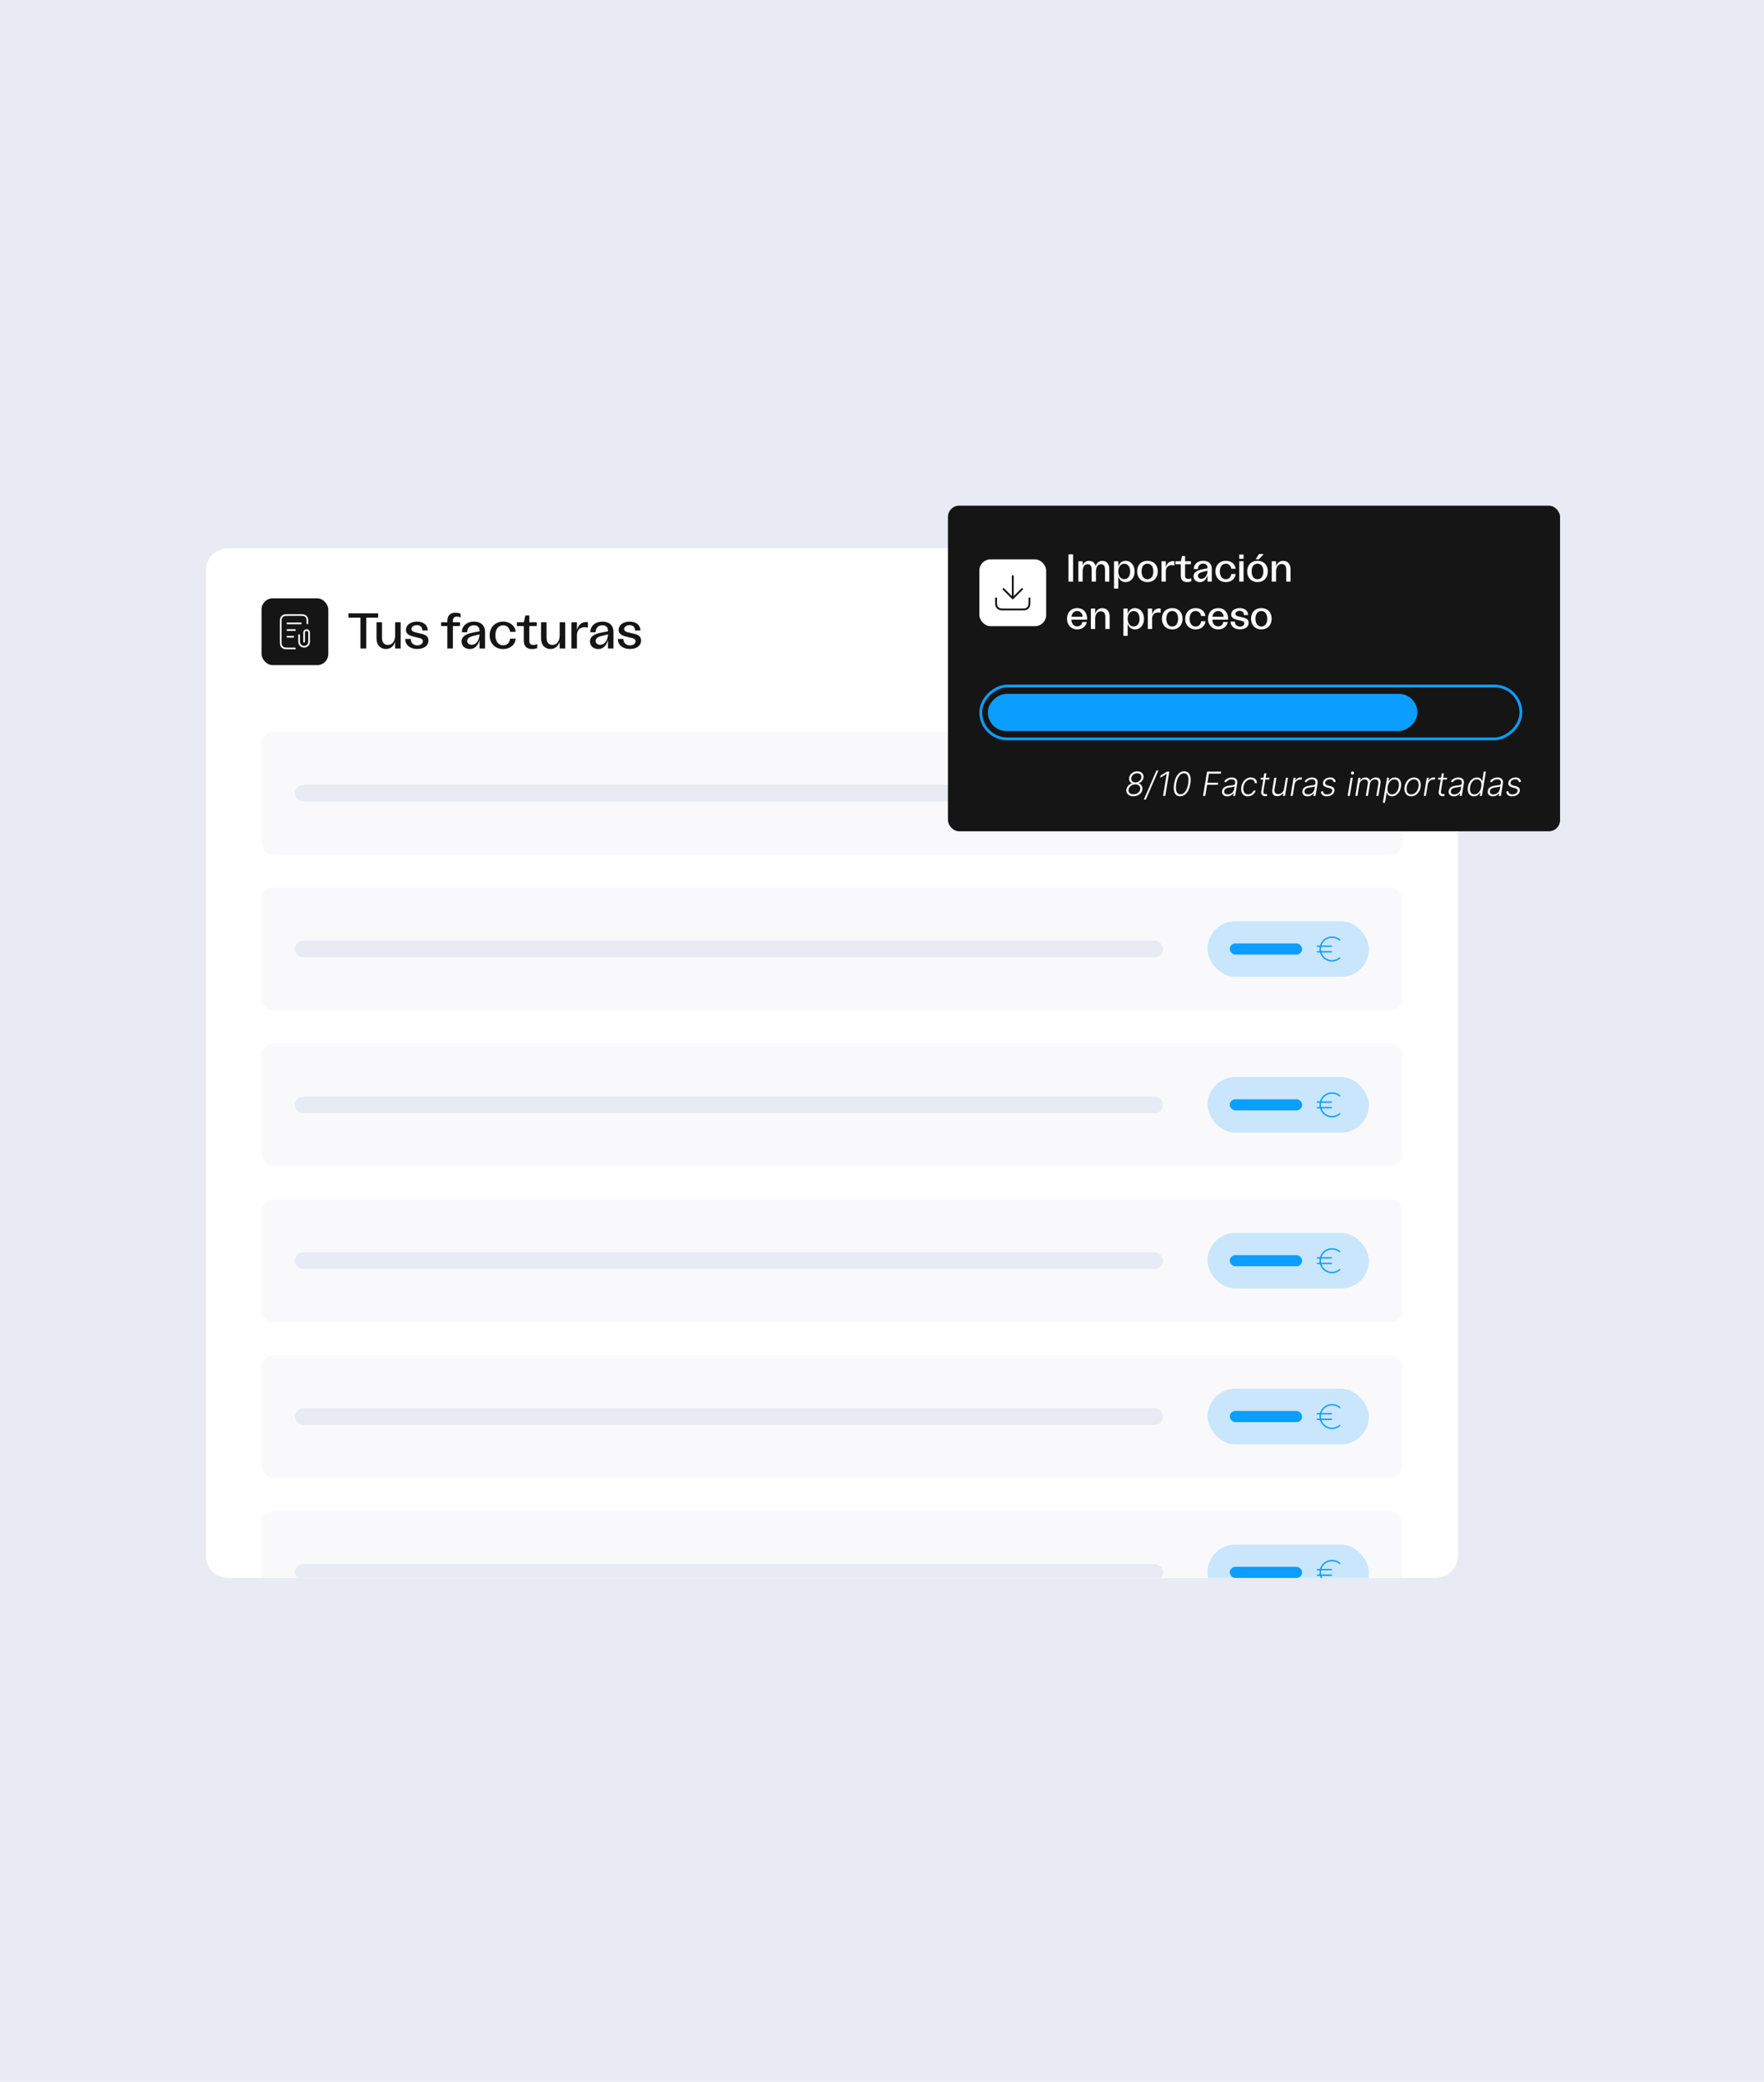 <svg width="634" height="748" viewBox="0 0 634 748" fill="none" xmlns="http://www.w3.org/2000/svg">
<rect width="634" height="748" fill="#E8EBF3"/>
<g clip-path="url(#clip0_9_259147)">
<path d="M74 205C74 200.582 77.582 197 82 197H516C520.418 197 524 200.582 524 205V559C524 563.418 520.418 567 516 567H82C77.582 567 74 563.418 74 559V205Z" fill="white"/>
<rect x="94" y="215" width="24" height="24" rx="4" fill="#151515"/>
<path d="M110.5 224V223.88C110.5 222.872 110.5 222.368 110.304 221.983C110.131 221.644 109.856 221.369 109.517 221.196C109.132 221 108.628 221 107.62 221H103.78C102.772 221 102.268 221 101.883 221.196C101.544 221.369 101.269 221.644 101.096 221.983C100.9 222.368 100.9 222.872 100.9 223.88V230.12C100.9 231.128 100.9 231.632 101.096 232.017C101.269 232.356 101.544 232.631 101.883 232.804C102.268 233 102.772 233 103.78 233H106" stroke="white" stroke-width="0.6" stroke-linecap="round" stroke-linejoin="round"/>
<path d="M106 226.4H103.3M105.4 228.8H103.3M108.1 224H103.3M109.3 230.6V227.3C109.3 226.803 109.703 226.4 110.2 226.4C110.697 226.4 111.1 226.803 111.1 227.3V230.6C111.1 231.594 110.294 232.4 109.3 232.4C108.306 232.4 107.5 231.594 107.5 230.6V228.2" stroke="white" stroke-width="0.6" stroke-linecap="round" stroke-linejoin="round"/>
<path d="M129.536 233V221.948H125.234V220.4H135.908V221.948H131.642V233H129.536ZM144 223.586V233H142.02V230.66C141.462 232.298 140.274 233.198 138.708 233.198C136.692 233.198 135.324 231.758 135.324 229.382V223.586H137.304V229.22C137.304 230.804 138.078 231.74 139.41 231.74C141.03 231.74 142.02 230.372 142.02 228.284V223.586H144ZM149.987 233.18C147.197 233.18 145.631 231.614 145.631 229.598H147.611C147.611 231.164 148.799 231.92 150.005 231.92C150.977 231.92 151.985 231.398 151.985 230.408C151.985 229.562 151.283 229.346 149.663 229.004C147.503 228.536 145.901 228.032 145.901 226.34C145.901 224.666 147.431 223.37 149.879 223.37C152.543 223.37 153.749 224.918 153.749 226.574H151.823C151.805 225.368 151.085 224.63 149.843 224.63C148.673 224.63 147.881 225.314 147.881 226.052C147.881 226.898 148.871 227.15 150.311 227.456C152.471 227.906 153.983 228.32 153.983 230.156C153.983 232.064 152.345 233.18 149.987 233.18ZM160.793 233V224.954H158.543V223.586H160.793V223.01C160.793 221.12 161.909 220.166 163.673 220.166C164.285 220.166 164.933 220.274 165.545 220.508V221.876C165.149 221.678 164.645 221.552 164.213 221.552C163.277 221.552 162.773 222.092 162.773 222.992V223.586H165.329V224.954H162.773V233H160.793ZM168.873 233.216C167.091 233.216 165.885 232.064 165.885 230.516C165.885 228.698 167.541 227.726 169.989 227.312L172.347 226.844V226.574C172.347 225.368 171.555 224.666 170.331 224.666C168.819 224.666 167.919 225.746 167.919 227.186H165.993C166.011 224.954 167.721 223.37 170.367 223.37C172.833 223.37 174.327 224.72 174.327 227.06V233H172.347V229.94C171.915 231.65 170.853 233.216 168.873 233.216ZM167.919 230.3C167.919 231.002 168.441 231.686 169.539 231.686C171.429 231.686 172.347 229.616 172.347 227.942L170.331 228.446C168.801 228.788 167.919 229.382 167.919 230.3ZM180.833 233.216C177.971 233.216 175.991 231.236 175.991 228.302C175.991 225.35 177.989 223.37 180.833 223.37C183.335 223.37 185.153 224.9 185.351 227.042H183.335C183.155 225.71 182.255 224.702 180.833 224.702C179.123 224.702 178.043 226.106 178.043 228.266C178.043 230.462 179.141 231.884 180.851 231.884C182.201 231.884 183.155 230.966 183.335 229.472H185.351C185.171 231.668 183.353 233.216 180.833 233.216ZM191.189 233.216C189.389 233.216 188.255 232.28 188.255 230.192V224.954H185.789V223.586H188.273L188.813 221.156H190.235V223.586H192.917V224.954H190.235V230.264C190.235 231.254 190.721 231.74 191.675 231.74C192.197 231.74 192.665 231.632 193.097 231.434V232.874C192.485 233.108 191.837 233.216 191.189 233.216ZM203.133 223.586V233H201.153V230.66C200.595 232.298 199.407 233.198 197.841 233.198C195.825 233.198 194.457 231.758 194.457 229.382V223.586H196.437V229.22C196.437 230.804 197.211 231.74 198.543 231.74C200.163 231.74 201.153 230.372 201.153 228.284V223.586H203.133ZM205.376 233V223.586H207.356V226.43C207.788 224.666 208.904 223.514 210.704 223.514C210.902 223.514 211.1 223.514 211.298 223.568V225.53C210.974 225.44 210.542 225.368 210.2 225.368C208.67 225.368 207.356 226.214 207.356 228.212V233H205.376ZM215.033 233.216C213.251 233.216 212.045 232.064 212.045 230.516C212.045 228.698 213.701 227.726 216.149 227.312L218.507 226.844V226.574C218.507 225.368 217.715 224.666 216.491 224.666C214.979 224.666 214.079 225.746 214.079 227.186H212.153C212.171 224.954 213.881 223.37 216.527 223.37C218.993 223.37 220.487 224.72 220.487 227.06V233H218.507V229.94C218.075 231.65 217.013 233.216 215.033 233.216ZM214.079 230.3C214.079 231.002 214.601 231.686 215.699 231.686C217.589 231.686 218.507 229.616 218.507 227.942L216.491 228.446C214.961 228.788 214.079 229.382 214.079 230.3ZM226.417 233.18C223.627 233.18 222.061 231.614 222.061 229.598H224.041C224.041 231.164 225.229 231.92 226.435 231.92C227.407 231.92 228.415 231.398 228.415 230.408C228.415 229.562 227.713 229.346 226.093 229.004C223.933 228.536 222.331 228.032 222.331 226.34C222.331 224.666 223.861 223.37 226.309 223.37C228.973 223.37 230.179 224.918 230.179 226.574H228.253C228.235 225.368 227.515 224.63 226.273 224.63C225.103 224.63 224.311 225.314 224.311 226.052C224.311 226.898 225.301 227.15 226.741 227.456C228.901 227.906 230.413 228.32 230.413 230.156C230.413 232.064 228.775 233.18 226.417 233.18Z" fill="#151515"/>
<rect x="94" y="263" width="410" height="44" rx="4" fill="#F9F9FB"/>
<rect x="106" y="282" width="312" height="6" rx="3" fill="#E8EBF3"/>
<rect x="434" y="275" width="58" height="20" rx="10" fill="#0C9EFF" fill-opacity="0.2"/>
<rect x="442" y="283" width="26" height="4" rx="2" fill="#0C9EFF"/>
<path d="M473.5 286H478.5M473.5 284H478.5" stroke="#0C9EFF" stroke-width="0.5" stroke-linecap="round" stroke-linejoin="round"/>
<path d="M481.5 281.76C480.759 281.13 479.799 280.75 478.75 280.75C476.403 280.75 474.5 282.653 474.5 285C474.5 287.347 476.403 289.25 478.75 289.25C479.799 289.25 480.759 288.87 481.5 288.241" stroke="#0C9EFF" stroke-width="0.5" stroke-linecap="round" stroke-linejoin="round"/>
<rect x="94" y="319" width="410" height="44" rx="4" fill="#F9F9FB"/>
<rect x="106" y="338" width="312" height="6" rx="3" fill="#E8EBF3"/>
<rect x="434" y="331" width="58" height="20" rx="10" fill="#0C9EFF" fill-opacity="0.2"/>
<rect x="442" y="339" width="26" height="4" rx="2" fill="#0C9EFF"/>
<path d="M473.5 342H478.5M473.5 340H478.5" stroke="#0C9EFF" stroke-width="0.5" stroke-linecap="round" stroke-linejoin="round"/>
<path d="M481.5 337.76C480.759 337.13 479.799 336.75 478.75 336.75C476.403 336.75 474.5 338.653 474.5 341C474.5 343.347 476.403 345.25 478.75 345.25C479.799 345.25 480.759 344.87 481.5 344.241" stroke="#0C9EFF" stroke-width="0.5" stroke-linecap="round" stroke-linejoin="round"/>
<rect x="94" y="375" width="410" height="44" rx="4" fill="#F9F9FB"/>
<rect x="106" y="394" width="312" height="6" rx="3" fill="#E8EBF3"/>
<rect x="434" y="387" width="58" height="20" rx="10" fill="#0C9EFF" fill-opacity="0.2"/>
<rect x="442" y="395" width="26" height="4" rx="2" fill="#0C9EFF"/>
<path d="M473.5 398H478.5M473.5 396H478.5" stroke="#0C9EFF" stroke-width="0.5" stroke-linecap="round" stroke-linejoin="round"/>
<path d="M481.5 393.76C480.759 393.13 479.799 392.75 478.75 392.75C476.403 392.75 474.5 394.653 474.5 397C474.5 399.347 476.403 401.25 478.75 401.25C479.799 401.25 480.759 400.87 481.5 400.241" stroke="#0C9EFF" stroke-width="0.5" stroke-linecap="round" stroke-linejoin="round"/>
<rect x="94" y="431" width="410" height="44" rx="4" fill="#F9F9FB"/>
<rect x="106" y="450" width="312" height="6" rx="3" fill="#E8EBF3"/>
<rect x="434" y="443" width="58" height="20" rx="10" fill="#0C9EFF" fill-opacity="0.2"/>
<rect x="442" y="451" width="26" height="4" rx="2" fill="#0C9EFF"/>
<path d="M473.5 454H478.5M473.5 452H478.5" stroke="#0C9EFF" stroke-width="0.5" stroke-linecap="round" stroke-linejoin="round"/>
<path d="M481.5 449.76C480.759 449.13 479.799 448.75 478.75 448.75C476.403 448.75 474.5 450.653 474.5 453C474.5 455.347 476.403 457.25 478.75 457.25C479.799 457.25 480.759 456.87 481.5 456.241" stroke="#0C9EFF" stroke-width="0.5" stroke-linecap="round" stroke-linejoin="round"/>
<rect x="94" y="487" width="410" height="44" rx="4" fill="#F9F9FB"/>
<rect x="106" y="506" width="312" height="6" rx="3" fill="#E8EBF3"/>
<rect x="434" y="499" width="58" height="20" rx="10" fill="#0C9EFF" fill-opacity="0.2"/>
<rect x="442" y="507" width="26" height="4" rx="2" fill="#0C9EFF"/>
<path d="M473.5 510H478.5M473.5 508H478.5" stroke="#0C9EFF" stroke-width="0.5" stroke-linecap="round" stroke-linejoin="round"/>
<path d="M481.5 505.76C480.759 505.13 479.799 504.75 478.75 504.75C476.403 504.75 474.5 506.653 474.5 509C474.5 511.347 476.403 513.25 478.75 513.25C479.799 513.25 480.759 512.87 481.5 512.241" stroke="#0C9EFF" stroke-width="0.5" stroke-linecap="round" stroke-linejoin="round"/>
<rect x="94" y="543" width="410" height="44" rx="4" fill="#F9F9FB"/>
<rect x="106" y="562" width="312" height="6" rx="3" fill="#E8EBF3"/>
<rect x="434" y="555" width="58" height="20" rx="10" fill="#0C9EFF" fill-opacity="0.2"/>
<rect x="442" y="563" width="26" height="4" rx="2" fill="#0C9EFF"/>
<path d="M473.5 566H478.5M473.5 564H478.5" stroke="#0C9EFF" stroke-width="0.5" stroke-linecap="round" stroke-linejoin="round"/>
<path d="M481.5 561.76C480.759 561.13 479.799 560.75 478.75 560.75C476.403 560.75 474.5 562.653 474.5 565C474.5 567.347 476.403 569.25 478.75 569.25C479.799 569.25 480.759 568.87 481.5 568.241" stroke="#0C9EFF" stroke-width="0.5" stroke-linecap="round" stroke-linejoin="round"/>
</g>
<g filter="url(#filter0_d_9_259147)">
<rect x="340" y="181" width="220" height="117" rx="4" fill="#151515"/>
</g>
<rect x="352" y="201" width="24" height="24" rx="4" fill="white"/>
<path d="M370 215V215.8C370 216.92 370 217.48 369.782 217.908C369.59 218.284 369.284 218.59 368.908 218.782C368.48 219 367.92 219 366.8 219H361.2C360.08 219 359.52 219 359.092 218.782C358.716 218.59 358.41 218.284 358.218 217.908C358 217.48 358 216.92 358 215.8V215" stroke="#151515" stroke-width="0.667" stroke-linecap="round" stroke-linejoin="round"/>
<path d="M367.333 211.667L364 215M364 215L360.667 211.667M364 215V207" stroke="#151515" stroke-width="0.667" stroke-linecap="round" stroke-linejoin="round"/>
<path d="M384.022 209V199.2H385.674V209H384.022ZM397.149 204.66C397.149 203.302 396.561 202.728 395.707 202.728C394.531 202.728 393.901 203.736 393.901 205.318V209H392.361V204.66C392.361 203.316 391.773 202.728 390.919 202.728C389.743 202.728 389.113 203.736 389.113 205.318V209H387.573V201.678H389.113V203.19C389.547 202.126 390.331 201.524 391.423 201.524C392.557 201.524 393.481 202.168 393.789 203.442C394.181 202.21 395.021 201.524 396.197 201.524C397.611 201.524 398.689 202.546 398.689 204.464V209H397.149V204.66ZM404.57 201.51C406.39 201.51 407.79 203.064 407.79 205.36C407.79 207.628 406.404 209.168 404.556 209.168C403.254 209.168 402.246 208.342 401.924 207.054V211.478H400.384V201.678H401.91V203.638C402.288 202.35 403.268 201.51 404.57 201.51ZM401.924 205.346C401.924 207.012 402.792 208.118 404.094 208.118C405.354 208.118 406.194 207.012 406.194 205.36C406.194 203.68 405.34 202.56 404.094 202.56C402.792 202.56 401.924 203.666 401.924 205.346ZM412.423 209.168C410.183 209.168 408.699 207.628 408.699 205.304C408.699 203.022 410.183 201.51 412.423 201.51C414.635 201.51 416.119 203.022 416.119 205.304C416.119 207.628 414.635 209.168 412.423 209.168ZM410.295 205.318C410.295 207.054 411.107 208.132 412.409 208.132C413.711 208.132 414.523 207.054 414.523 205.318C414.523 203.61 413.711 202.546 412.409 202.546C411.107 202.546 410.295 203.61 410.295 205.318ZM417.474 209V201.678H419.014V203.89C419.35 202.518 420.218 201.622 421.618 201.622C421.772 201.622 421.926 201.622 422.08 201.664V203.19C421.828 203.12 421.492 203.064 421.226 203.064C420.036 203.064 419.014 203.722 419.014 205.276V209H417.474ZM426.673 209.168C425.273 209.168 424.391 208.44 424.391 206.816V202.742H422.473V201.678H424.405L424.825 199.788H425.931V201.678H428.017V202.742H425.931V206.872C425.931 207.642 426.309 208.02 427.051 208.02C427.457 208.02 427.821 207.936 428.157 207.782V208.902C427.681 209.084 427.177 209.168 426.673 209.168ZM431.288 209.168C429.902 209.168 428.964 208.272 428.964 207.068C428.964 205.654 430.252 204.898 432.156 204.576L433.99 204.212V204.002C433.99 203.064 433.374 202.518 432.422 202.518C431.246 202.518 430.546 203.358 430.546 204.478H429.048C429.062 202.742 430.392 201.51 432.45 201.51C434.368 201.51 435.53 202.56 435.53 204.38V209H433.99V206.62C433.654 207.95 432.828 209.168 431.288 209.168ZM430.546 206.9C430.546 207.446 430.952 207.978 431.806 207.978C433.276 207.978 433.99 206.368 433.99 205.066L432.422 205.458C431.232 205.724 430.546 206.186 430.546 206.9ZM440.59 209.168C438.364 209.168 436.824 207.628 436.824 205.346C436.824 203.05 438.378 201.51 440.59 201.51C442.536 201.51 443.95 202.7 444.104 204.366H442.536C442.396 203.33 441.696 202.546 440.59 202.546C439.26 202.546 438.42 203.638 438.42 205.318C438.42 207.026 439.274 208.132 440.604 208.132C441.654 208.132 442.396 207.418 442.536 206.256H444.104C443.964 207.964 442.55 209.168 440.59 209.168ZM445.405 209V201.678H446.945V209H445.405ZM445.405 200.782V199.27H446.945V200.782H445.405ZM451.976 209.168C449.736 209.168 448.252 207.628 448.252 205.304C448.252 203.022 449.736 201.51 451.976 201.51C454.188 201.51 455.672 203.022 455.672 205.304C455.672 207.628 454.188 209.168 451.976 209.168ZM449.848 205.318C449.848 207.054 450.66 208.132 451.962 208.132C453.264 208.132 454.076 207.054 454.076 205.318C454.076 203.61 453.264 202.546 451.962 202.546C450.66 202.546 449.848 203.61 449.848 205.318ZM451.304 200.964L452.508 199.074H454.202L452.494 200.964H451.304ZM457.081 209V201.678H458.621V203.498C459.055 202.224 459.979 201.524 461.197 201.524C462.765 201.524 463.829 202.644 463.829 204.492V209H462.289V204.618C462.289 203.386 461.687 202.658 460.651 202.658C459.391 202.658 458.621 203.722 458.621 205.346V209H457.081ZM387.172 226.168C384.974 226.168 383.49 224.586 383.49 222.318C383.49 220.064 384.974 218.51 387.172 218.51C389.622 218.51 390.882 220.484 390.714 222.654H385.072C385.072 224.096 385.94 225.09 387.158 225.09C388.11 225.09 388.838 224.46 388.992 223.508H390.602C390.294 225.146 388.908 226.168 387.172 226.168ZM385.086 221.618H389.118C389.048 220.4 388.25 219.546 387.144 219.546C386.038 219.546 385.198 220.428 385.086 221.618ZM392.071 226V218.678H393.611V220.498C394.045 219.224 394.969 218.524 396.187 218.524C397.755 218.524 398.819 219.644 398.819 221.492V226H397.279V221.618C397.279 220.386 396.677 219.658 395.641 219.658C394.381 219.658 393.611 220.722 393.611 222.346V226H392.071ZM407.947 218.51C409.767 218.51 411.167 220.064 411.167 222.36C411.167 224.628 409.781 226.168 407.933 226.168C406.631 226.168 405.623 225.342 405.301 224.054V228.478H403.761V218.678H405.287V220.638C405.665 219.35 406.645 218.51 407.947 218.51ZM405.301 222.346C405.301 224.012 406.169 225.118 407.471 225.118C408.731 225.118 409.571 224.012 409.571 222.36C409.571 220.68 408.717 219.56 407.471 219.56C406.169 219.56 405.301 220.666 405.301 222.346ZM412.538 226V218.678H414.078V220.89C414.414 219.518 415.282 218.622 416.682 218.622C416.836 218.622 416.99 218.622 417.144 218.664V220.19C416.892 220.12 416.556 220.064 416.29 220.064C415.1 220.064 414.078 220.722 414.078 222.276V226H412.538ZM421.324 226.168C419.084 226.168 417.6 224.628 417.6 222.304C417.6 220.022 419.084 218.51 421.324 218.51C423.536 218.51 425.02 220.022 425.02 222.304C425.02 224.628 423.536 226.168 421.324 226.168ZM419.196 222.318C419.196 224.054 420.008 225.132 421.31 225.132C422.612 225.132 423.424 224.054 423.424 222.318C423.424 220.61 422.612 219.546 421.31 219.546C420.008 219.546 419.196 220.61 419.196 222.318ZM429.734 226.168C427.508 226.168 425.968 224.628 425.968 222.346C425.968 220.05 427.522 218.51 429.734 218.51C431.68 218.51 433.094 219.7 433.248 221.366H431.68C431.54 220.33 430.84 219.546 429.734 219.546C428.404 219.546 427.564 220.638 427.564 222.318C427.564 224.026 428.418 225.132 429.748 225.132C430.798 225.132 431.54 224.418 431.68 223.256H433.248C433.108 224.964 431.694 226.168 429.734 226.168ZM437.84 226.168C435.642 226.168 434.158 224.586 434.158 222.318C434.158 220.064 435.642 218.51 437.84 218.51C440.29 218.51 441.55 220.484 441.382 222.654H435.74C435.74 224.096 436.608 225.09 437.826 225.09C438.778 225.09 439.506 224.46 439.66 223.508H441.27C440.962 225.146 439.576 226.168 437.84 226.168ZM435.754 221.618H439.786C439.716 220.4 438.918 219.546 437.812 219.546C436.706 219.546 435.866 220.428 435.754 221.618ZM445.665 226.14C443.495 226.14 442.277 224.922 442.277 223.354H443.817C443.817 224.572 444.741 225.16 445.679 225.16C446.435 225.16 447.219 224.754 447.219 223.984C447.219 223.326 446.673 223.158 445.413 222.892C443.733 222.528 442.487 222.136 442.487 220.82C442.487 219.518 443.677 218.51 445.581 218.51C447.653 218.51 448.591 219.714 448.591 221.002H447.093C447.079 220.064 446.519 219.49 445.553 219.49C444.643 219.49 444.027 220.022 444.027 220.596C444.027 221.254 444.797 221.45 445.917 221.688C447.597 222.038 448.773 222.36 448.773 223.788C448.773 225.272 447.499 226.14 445.665 226.14ZM453.357 226.168C451.117 226.168 449.633 224.628 449.633 222.304C449.633 220.022 451.117 218.51 453.357 218.51C455.569 218.51 457.053 220.022 457.053 222.304C457.053 224.628 455.569 226.168 453.357 226.168ZM451.229 222.318C451.229 224.054 452.041 225.132 453.343 225.132C454.645 225.132 455.457 224.054 455.457 222.318C455.457 220.61 454.645 219.546 453.343 219.546C452.041 219.546 451.229 220.61 451.229 222.318Z" fill="white"/>
<rect x="546.63" y="246.5" width="19" height="194.13" rx="9.5" transform="rotate(90 546.63 246.5)" stroke="#0C9EFF"/>
<rect x="509.432" y="249.322" width="13.356" height="154.389" rx="6.678" transform="rotate(90 509.432 249.322)" fill="#0C9EFF"/>
<path d="M407.35 286.119C406.784 286.119 406.299 286.011 405.892 285.795C405.486 285.577 405.188 285.281 404.997 284.909C404.807 284.537 404.75 284.121 404.827 283.661C404.887 283.305 405.016 282.974 405.215 282.668C405.416 282.361 405.664 282.102 405.956 281.892C406.252 281.679 406.568 281.541 406.907 281.479V281.445C406.497 281.32 406.196 281.065 406.003 280.682C405.813 280.298 405.762 279.868 405.85 279.391C405.929 278.959 406.105 278.575 406.378 278.24C406.654 277.902 406.996 277.636 407.405 277.443C407.814 277.25 408.26 277.153 408.743 277.153C409.235 277.153 409.661 277.256 410.022 277.46C410.385 277.665 410.654 277.943 410.827 278.295C411 278.645 411.05 279.041 410.976 279.484C410.891 279.967 410.682 280.385 410.35 280.737C410.017 281.089 409.631 281.325 409.191 281.445V281.479C409.512 281.547 409.787 281.692 410.017 281.913C410.247 282.132 410.414 282.402 410.516 282.723C410.618 283.041 410.638 283.384 410.576 283.75C410.502 284.205 410.311 284.611 410.005 284.969C409.701 285.324 409.318 285.605 408.858 285.812C408.398 286.017 407.895 286.119 407.35 286.119ZM407.367 285.403C407.793 285.403 408.181 285.327 408.53 285.173C408.88 285.02 409.166 284.81 409.391 284.543C409.618 284.273 409.76 283.964 409.817 283.618C409.871 283.274 409.833 282.969 409.702 282.702C409.571 282.432 409.365 282.22 409.084 282.067C408.806 281.913 408.472 281.837 408.083 281.837C407.676 281.837 407.296 281.919 406.941 282.084C406.588 282.246 406.293 282.469 406.054 282.753C405.816 283.034 405.668 283.354 405.611 283.712C405.557 284.041 405.594 284.334 405.722 284.589C405.85 284.845 406.054 285.045 406.335 285.19C406.617 285.332 406.96 285.403 407.367 285.403ZM408.066 281.155C408.418 281.155 408.746 281.08 409.05 280.929C409.357 280.778 409.612 280.574 409.817 280.315C410.024 280.057 410.157 279.764 410.213 279.438C410.267 279.119 410.24 278.842 410.132 278.607C410.024 278.368 409.851 278.183 409.612 278.053C409.374 277.922 409.081 277.857 408.735 277.857C408.377 277.857 408.046 277.929 407.742 278.074C407.438 278.216 407.185 278.413 406.983 278.666C406.782 278.916 406.654 279.203 406.6 279.527C406.546 279.848 406.574 280.131 406.685 280.375C406.796 280.619 406.97 280.811 407.209 280.95C407.448 281.087 407.733 281.155 408.066 281.155ZM416.351 276.864L411.812 287.312H411.101L415.635 276.864H416.351ZM420.261 277.273L418.812 286H418.015L419.323 278.108H419.272L417.001 279.467L417.141 278.641L419.43 277.273H420.261ZM424.151 286.119C423.538 286.119 423.043 285.943 422.668 285.591C422.293 285.236 422.047 284.724 421.931 284.057C421.815 283.386 421.833 282.58 421.986 281.636C422.14 280.699 422.387 279.896 422.728 279.229C423.069 278.558 423.485 278.045 423.976 277.69C424.471 277.332 425.023 277.153 425.634 277.153C426.242 277.153 426.735 277.332 427.113 277.69C427.491 278.045 427.741 278.558 427.863 279.229C427.988 279.896 427.972 280.699 427.816 281.636C427.657 282.577 427.407 283.382 427.066 284.053C426.725 284.72 426.306 285.232 425.809 285.587C425.315 285.942 424.762 286.119 424.151 286.119ZM424.258 285.403C424.928 285.403 425.509 285.077 426.001 284.423C426.495 283.77 426.842 282.841 427.04 281.636C427.171 280.849 427.198 280.173 427.121 279.608C427.047 279.043 426.876 278.609 426.606 278.308C426.336 278.007 425.978 277.857 425.532 277.857C424.864 277.857 424.285 278.186 423.793 278.845C423.302 279.501 422.957 280.432 422.758 281.636C422.627 282.423 422.599 283.098 422.672 283.661C422.746 284.223 422.917 284.655 423.184 284.956C423.451 285.254 423.809 285.403 424.258 285.403ZM432.384 286L433.833 277.273H438.883L438.763 277.989H434.511L433.965 281.274H437.822L437.702 281.99H433.846L433.181 286H432.384ZM441.069 286.149C440.674 286.149 440.326 286.072 440.025 285.919C439.724 285.763 439.499 285.538 439.351 285.246C439.207 284.95 439.167 284.592 439.232 284.172C439.289 283.848 439.397 283.575 439.556 283.354C439.718 283.132 439.922 282.95 440.17 282.808C440.417 282.663 440.701 282.55 441.022 282.467C441.343 282.385 441.692 282.322 442.07 282.28C442.44 282.234 442.755 282.195 443.016 282.161C443.278 282.126 443.481 282.072 443.626 281.999C443.771 281.925 443.857 281.805 443.886 281.641L443.911 281.487C443.985 281.041 443.917 280.69 443.707 280.435C443.496 280.176 443.144 280.047 442.65 280.047C442.178 280.047 441.769 280.152 441.422 280.362C441.079 280.57 440.823 280.812 440.655 281.091L439.982 280.831C440.187 280.473 440.438 280.187 440.736 279.974C441.035 279.759 441.354 279.604 441.695 279.51C442.036 279.413 442.373 279.365 442.705 279.365C442.955 279.365 443.209 279.398 443.468 279.463C443.726 279.528 443.958 279.642 444.163 279.804C444.37 279.963 444.522 280.186 444.619 280.473C444.718 280.757 444.732 281.118 444.661 281.555L443.92 286H443.161L443.336 284.964H443.289C443.17 285.158 443.005 285.345 442.795 285.527C442.587 285.709 442.339 285.858 442.049 285.974C441.759 286.091 441.432 286.149 441.069 286.149ZM441.261 285.455C441.664 285.455 442.029 285.365 442.356 285.186C442.685 285.007 442.955 284.77 443.165 284.474C443.378 284.176 443.515 283.848 443.574 283.49L443.732 282.544C443.67 282.598 443.567 282.646 443.425 282.689C443.286 282.732 443.128 282.77 442.952 282.804C442.779 282.835 442.604 282.862 442.428 282.885C442.255 282.908 442.101 282.928 441.968 282.945C441.59 282.99 441.261 283.061 440.979 283.158C440.701 283.254 440.478 283.388 440.31 283.558C440.143 283.726 440.038 283.942 439.995 284.206C439.93 284.604 440.016 284.912 440.255 285.131C440.496 285.347 440.832 285.455 441.261 285.455ZM448.477 286.136C447.886 286.136 447.399 285.99 447.016 285.697C446.632 285.405 446.364 285.004 446.21 284.496C446.06 283.984 446.038 283.405 446.146 282.757C446.254 282.098 446.472 281.514 446.798 281.006C447.125 280.494 447.528 280.094 448.008 279.804C448.491 279.511 449.018 279.365 449.589 279.365C450.03 279.365 450.413 279.45 450.74 279.621C451.067 279.788 451.32 280.026 451.498 280.332C451.677 280.636 451.763 280.991 451.754 281.398H450.987C450.967 281.02 450.829 280.702 450.574 280.443C450.321 280.185 449.963 280.055 449.5 280.055C449.077 280.055 448.685 280.169 448.324 280.396C447.963 280.621 447.658 280.935 447.408 281.338C447.16 281.739 446.994 282.203 446.909 282.732C446.818 283.263 446.827 283.733 446.935 284.142C447.043 284.548 447.236 284.866 447.514 285.097C447.795 285.327 448.15 285.442 448.579 285.442C448.872 285.442 449.148 285.388 449.406 285.28C449.665 285.169 449.893 285.013 450.092 284.811C450.291 284.607 450.443 284.366 450.548 284.091H451.315C451.187 284.489 450.986 284.841 450.71 285.148C450.437 285.455 450.111 285.696 449.73 285.872C449.349 286.048 448.932 286.136 448.477 286.136ZM456.286 279.455L456.18 280.115H453.052L453.163 279.455H456.286ZM454.394 277.886H455.157L454.092 284.291C454.046 284.564 454.057 284.778 454.126 284.935C454.194 285.088 454.299 285.197 454.441 285.263C454.583 285.325 454.739 285.357 454.91 285.357C455.009 285.357 455.094 285.351 455.165 285.339C455.239 285.325 455.305 285.311 455.361 285.297L455.417 285.983C455.334 286.011 455.236 286.037 455.123 286.06C455.009 286.085 454.873 286.098 454.714 286.098C454.435 286.098 454.178 286.037 453.942 285.915C453.707 285.793 453.528 285.611 453.405 285.369C453.283 285.128 453.251 284.828 453.307 284.47L454.394 277.886ZM461.49 283.499L462.168 279.455H462.926L461.835 286H461.077L461.256 284.913H461.201C460.996 285.249 460.706 285.528 460.331 285.753C459.959 285.974 459.533 286.085 459.053 286.085C458.635 286.085 458.279 285.994 457.983 285.812C457.691 285.628 457.482 285.358 457.357 285.003C457.232 284.648 457.212 284.212 457.297 283.695L458.009 279.455H458.767L458.068 283.648C457.986 284.159 458.068 284.571 458.316 284.884C458.566 285.193 458.926 285.348 459.398 285.348C459.693 285.348 459.989 285.277 460.284 285.135C460.583 284.993 460.841 284.786 461.06 284.513C461.282 284.237 461.425 283.899 461.49 283.499ZM463.844 286L464.935 279.455H465.672L465.501 280.46H465.557C465.739 280.131 466.01 279.865 466.371 279.663C466.734 279.459 467.122 279.357 467.534 279.357C467.597 279.357 467.666 279.358 467.743 279.361C467.82 279.361 467.883 279.364 467.935 279.369L467.802 280.141C467.768 280.135 467.709 280.126 467.623 280.115C467.541 280.104 467.449 280.098 467.347 280.098C467.006 280.098 466.69 280.17 466.4 280.315C466.114 280.457 465.872 280.655 465.676 280.908C465.483 281.161 465.358 281.449 465.301 281.773L464.602 286H463.844ZM469.944 286.149C469.549 286.149 469.201 286.072 468.9 285.919C468.599 285.763 468.374 285.538 468.226 285.246C468.082 284.95 468.042 284.592 468.107 284.172C468.164 283.848 468.272 283.575 468.431 283.354C468.593 283.132 468.797 282.95 469.045 282.808C469.292 282.663 469.576 282.55 469.897 282.467C470.218 282.385 470.567 282.322 470.945 282.28C471.315 282.234 471.63 282.195 471.891 282.161C472.153 282.126 472.356 282.072 472.501 281.999C472.646 281.925 472.732 281.805 472.761 281.641L472.786 281.487C472.86 281.041 472.792 280.69 472.582 280.435C472.371 280.176 472.019 280.047 471.525 280.047C471.053 280.047 470.644 280.152 470.297 280.362C469.954 280.57 469.698 280.812 469.53 281.091L468.857 280.831C469.062 280.473 469.313 280.187 469.611 279.974C469.91 279.759 470.229 279.604 470.57 279.51C470.911 279.413 471.248 279.365 471.58 279.365C471.83 279.365 472.084 279.398 472.343 279.463C472.601 279.528 472.833 279.642 473.038 279.804C473.245 279.963 473.397 280.186 473.494 280.473C473.593 280.757 473.607 281.118 473.536 281.555L472.795 286H472.036L472.211 284.964H472.164C472.045 285.158 471.88 285.345 471.67 285.527C471.462 285.709 471.214 285.858 470.924 285.974C470.634 286.091 470.307 286.149 469.944 286.149ZM470.136 285.455C470.539 285.455 470.904 285.365 471.231 285.186C471.56 285.007 471.83 284.77 472.04 284.474C472.253 284.176 472.39 283.848 472.449 283.49L472.607 282.544C472.545 282.598 472.442 282.646 472.3 282.689C472.161 282.732 472.003 282.77 471.827 282.804C471.654 282.835 471.479 282.862 471.303 282.885C471.13 282.908 470.976 282.928 470.843 282.945C470.465 282.99 470.136 283.061 469.854 283.158C469.576 283.254 469.353 283.388 469.185 283.558C469.018 283.726 468.913 283.942 468.87 284.206C468.805 284.604 468.891 284.912 469.13 285.131C469.371 285.347 469.707 285.455 470.136 285.455ZM480.062 280.891L479.334 281.078C479.297 280.882 479.229 280.706 479.129 280.55C479.033 280.391 478.892 280.266 478.707 280.175C478.525 280.081 478.287 280.034 477.991 280.034C477.548 280.034 477.166 280.142 476.845 280.358C476.524 280.571 476.337 280.844 476.283 281.176C476.237 281.455 476.295 281.68 476.457 281.854C476.622 282.027 476.898 282.163 477.284 282.263L478.239 282.506C478.767 282.642 479.143 282.855 479.368 283.145C479.595 283.435 479.673 283.801 479.602 284.244C479.54 284.614 479.382 284.94 479.129 285.224C478.879 285.509 478.558 285.732 478.166 285.893C477.777 286.055 477.342 286.136 476.862 286.136C476.217 286.136 475.71 285.991 475.341 285.702C474.974 285.412 474.778 284.994 474.753 284.449L475.516 284.278C475.538 284.665 475.67 284.957 475.912 285.156C476.156 285.355 476.5 285.455 476.943 285.455C477.449 285.455 477.873 285.339 478.217 285.109C478.561 284.879 478.758 284.595 478.81 284.257C478.858 283.99 478.808 283.768 478.66 283.592C478.516 283.416 478.268 283.286 477.919 283.2L476.9 282.945C476.352 282.805 475.964 282.588 475.737 282.293C475.513 281.994 475.437 281.626 475.511 281.189C475.571 280.828 475.722 280.511 475.963 280.239C476.204 279.966 476.51 279.753 476.879 279.599C477.248 279.443 477.652 279.365 478.089 279.365C478.692 279.365 479.15 279.501 479.466 279.774C479.781 280.044 479.98 280.416 480.062 280.891ZM484.348 286L485.439 279.455H486.202L485.111 286H484.348ZM486.095 278.317C485.936 278.317 485.801 278.263 485.691 278.155C485.583 278.047 485.53 277.916 485.533 277.763C485.539 277.618 485.597 277.493 485.708 277.388C485.821 277.28 485.955 277.226 486.108 277.226C486.267 277.226 486.402 277.281 486.513 277.392C486.624 277.5 486.676 277.631 486.671 277.784C486.668 277.929 486.61 278.054 486.496 278.159C486.382 278.264 486.249 278.317 486.095 278.317ZM487.117 286L488.208 279.455H488.945L488.775 280.46H488.843C489.033 280.122 489.297 279.857 489.636 279.663C489.974 279.467 490.357 279.369 490.786 279.369C491.235 279.369 491.587 279.476 491.843 279.689C492.099 279.899 492.269 280.189 492.354 280.558H492.41C492.614 280.195 492.903 279.906 493.275 279.693C493.647 279.477 494.072 279.369 494.549 279.369C495.154 279.369 495.601 279.561 495.891 279.945C496.181 280.328 496.265 280.885 496.143 281.615L495.41 286H494.651L495.384 281.615C495.467 281.098 495.4 280.71 495.184 280.452C494.968 280.193 494.644 280.064 494.212 280.064C493.712 280.064 493.299 280.217 492.972 280.524C492.648 280.828 492.448 281.217 492.371 281.692L491.651 286H490.876L491.621 281.547C491.692 281.104 491.628 280.746 491.43 280.473C491.234 280.2 490.911 280.064 490.462 280.064C490.158 280.064 489.873 280.139 489.606 280.29C489.342 280.437 489.117 280.643 488.932 280.908C488.751 281.169 488.631 281.469 488.574 281.807L487.876 286H487.117ZM497.009 288.455L498.517 279.455H499.255L499.05 280.703H499.139C499.259 280.507 499.414 280.305 499.604 280.098C499.797 279.891 500.037 279.717 500.324 279.578C500.614 279.436 500.96 279.365 501.364 279.365C501.904 279.365 502.351 279.506 502.706 279.787C503.064 280.068 503.314 280.463 503.456 280.972C503.601 281.48 503.617 282.071 503.503 282.744C503.392 283.42 503.181 284.013 502.868 284.521C502.556 285.03 502.174 285.426 501.722 285.71C501.273 285.994 500.782 286.136 500.247 286.136C499.853 286.136 499.533 286.065 499.289 285.923C499.047 285.781 498.862 285.607 498.735 285.399C498.607 285.189 498.514 284.984 498.458 284.786H498.389L497.776 288.455H497.009ZM498.722 282.732C498.637 283.26 498.637 283.729 498.722 284.138C498.807 284.544 498.979 284.864 499.237 285.097C499.496 285.327 499.837 285.442 500.26 285.442C500.695 285.442 501.083 285.322 501.424 285.084C501.764 284.842 502.049 284.517 502.276 284.108C502.503 283.699 502.659 283.24 502.745 282.732C502.824 282.229 502.821 281.776 502.736 281.372C502.651 280.969 502.48 280.649 502.225 280.413C501.969 280.175 501.621 280.055 501.181 280.055C500.755 280.055 500.371 280.17 500.03 280.401C499.692 280.628 499.411 280.943 499.186 281.347C498.962 281.747 498.807 282.209 498.722 282.732ZM507.199 286.136C506.625 286.136 506.142 285.991 505.75 285.702C505.358 285.409 505.081 285.004 504.919 284.487C504.757 283.97 504.73 283.374 504.838 282.697C504.946 282.038 505.16 281.459 505.481 280.959C505.805 280.456 506.203 280.065 506.675 279.787C507.146 279.506 507.659 279.365 508.213 279.365C508.79 279.365 509.273 279.511 509.662 279.804C510.054 280.097 510.331 280.501 510.493 281.018C510.658 281.536 510.686 282.134 510.578 282.812C510.47 283.469 510.254 284.047 509.93 284.547C509.606 285.044 509.209 285.433 508.737 285.714C508.268 285.996 507.756 286.136 507.199 286.136ZM507.207 285.442C507.673 285.442 508.088 285.318 508.452 285.071C508.818 284.821 509.121 284.489 509.359 284.074C509.598 283.656 509.758 283.197 509.841 282.697C509.918 282.22 509.909 281.781 509.815 281.381C509.722 280.98 509.541 280.659 509.274 280.418C509.007 280.176 508.652 280.055 508.209 280.055C507.746 280.055 507.331 280.182 506.964 280.435C506.598 280.685 506.295 281.02 506.057 281.44C505.818 281.858 505.659 282.315 505.579 282.812C505.5 283.293 505.506 283.732 505.597 284.129C505.69 284.527 505.871 284.845 506.138 285.084C506.408 285.322 506.764 285.442 507.207 285.442ZM511.715 286L512.806 279.455H513.543L513.372 280.46H513.428C513.61 280.131 513.881 279.865 514.242 279.663C514.605 279.459 514.993 279.357 515.405 279.357C515.468 279.357 515.537 279.358 515.614 279.361C515.691 279.361 515.755 279.364 515.806 279.369L515.674 280.141C515.639 280.135 515.58 280.126 515.495 280.115C515.412 280.104 515.32 280.098 515.218 280.098C514.877 280.098 514.561 280.17 514.272 280.315C513.985 280.457 513.743 280.655 513.547 280.908C513.354 281.161 513.229 281.449 513.172 281.773L512.473 286H511.715ZM520.083 279.455L519.976 280.115H516.849L516.959 279.455H520.083ZM518.191 277.886H518.954L517.888 284.291C517.843 284.564 517.854 284.778 517.922 284.935C517.991 285.088 518.096 285.197 518.238 285.263C518.38 285.325 518.536 285.357 518.707 285.357C518.806 285.357 518.891 285.351 518.962 285.339C519.036 285.325 519.101 285.311 519.158 285.297L519.214 285.983C519.131 286.011 519.033 286.037 518.92 286.06C518.806 286.085 518.67 286.098 518.511 286.098C518.232 286.098 517.975 286.037 517.739 285.915C517.503 285.793 517.324 285.611 517.202 285.369C517.08 285.128 517.047 284.828 517.104 284.47L518.191 277.886ZM522.526 286.149C522.131 286.149 521.783 286.072 521.482 285.919C521.181 285.763 520.956 285.538 520.809 285.246C520.664 284.95 520.624 284.592 520.689 284.172C520.746 283.848 520.854 283.575 521.013 283.354C521.175 283.132 521.38 282.95 521.627 282.808C521.874 282.663 522.158 282.55 522.479 282.467C522.8 282.385 523.149 282.322 523.527 282.28C523.897 282.234 524.212 282.195 524.473 282.161C524.735 282.126 524.938 282.072 525.083 281.999C525.228 281.925 525.314 281.805 525.343 281.641L525.368 281.487C525.442 281.041 525.374 280.69 525.164 280.435C524.953 280.176 524.601 280.047 524.107 280.047C523.635 280.047 523.226 280.152 522.88 280.362C522.536 280.57 522.28 280.812 522.112 281.091L521.439 280.831C521.644 280.473 521.895 280.187 522.193 279.974C522.492 279.759 522.811 279.604 523.152 279.51C523.493 279.413 523.83 279.365 524.162 279.365C524.412 279.365 524.666 279.398 524.925 279.463C525.184 279.528 525.415 279.642 525.62 279.804C525.827 279.963 525.979 280.186 526.076 280.473C526.175 280.757 526.189 281.118 526.118 281.555L525.377 286H524.618L524.793 284.964H524.746C524.627 285.158 524.462 285.345 524.252 285.527C524.044 285.709 523.796 285.858 523.506 285.974C523.216 286.091 522.889 286.149 522.526 286.149ZM522.718 285.455C523.121 285.455 523.486 285.365 523.813 285.186C524.142 285.007 524.412 284.77 524.622 284.474C524.835 284.176 524.972 283.848 525.032 283.49L525.189 282.544C525.127 282.598 525.024 282.646 524.882 282.689C524.743 282.732 524.585 282.77 524.409 282.804C524.236 282.835 524.061 282.862 523.885 282.885C523.712 282.908 523.559 282.928 523.425 282.945C523.047 282.99 522.718 283.061 522.436 283.158C522.158 283.254 521.935 283.388 521.767 283.558C521.6 283.726 521.495 283.942 521.452 284.206C521.387 284.604 521.473 284.912 521.712 285.131C521.953 285.347 522.289 285.455 522.718 285.455ZM529.738 286.136C529.201 286.136 528.754 285.994 528.396 285.71C528.038 285.426 527.788 285.03 527.646 284.521C527.504 284.013 527.488 283.42 527.599 282.744C527.713 282.071 527.924 281.482 528.234 280.976C528.546 280.467 528.929 280.072 529.38 279.791C529.835 279.507 530.331 279.365 530.867 279.365C531.268 279.365 531.588 279.436 531.826 279.578C532.068 279.717 532.251 279.891 532.376 280.098C532.501 280.305 532.59 280.507 532.644 280.703H532.713L533.284 277.273H534.046L532.598 286H531.86L532.065 284.786H531.971C531.849 284.984 531.688 285.189 531.49 285.399C531.294 285.607 531.052 285.781 530.765 285.923C530.478 286.065 530.136 286.136 529.738 286.136ZM529.904 285.442C530.328 285.442 530.71 285.327 531.051 285.097C531.394 284.864 531.681 284.544 531.911 284.138C532.144 283.729 532.304 283.26 532.389 282.732C532.477 282.209 532.475 281.747 532.384 281.347C532.294 280.943 532.117 280.628 531.856 280.401C531.595 280.17 531.25 280.055 530.821 280.055C530.386 280.055 530 280.175 529.661 280.413C529.323 280.649 529.044 280.969 528.822 281.372C528.603 281.776 528.451 282.229 528.366 282.732C528.284 283.24 528.284 283.699 528.366 284.108C528.448 284.517 528.616 284.842 528.869 285.084C529.125 285.322 529.47 285.442 529.904 285.442ZM536.565 286.149C536.17 286.149 535.822 286.072 535.521 285.919C535.22 285.763 534.995 285.538 534.848 285.246C534.703 284.95 534.663 284.592 534.728 284.172C534.785 283.848 534.893 283.575 535.052 283.354C535.214 283.132 535.419 282.95 535.666 282.808C535.913 282.663 536.197 282.55 536.518 282.467C536.839 282.385 537.188 282.322 537.566 282.28C537.936 282.234 538.251 282.195 538.512 282.161C538.774 282.126 538.977 282.072 539.122 281.999C539.267 281.925 539.353 281.805 539.382 281.641L539.407 281.487C539.481 281.041 539.413 280.69 539.203 280.435C538.992 280.176 538.64 280.047 538.146 280.047C537.674 280.047 537.265 280.152 536.919 280.362C536.575 280.57 536.319 280.812 536.152 281.091L535.478 280.831C535.683 280.473 535.934 280.187 536.233 279.974C536.531 279.759 536.85 279.604 537.191 279.51C537.532 279.413 537.869 279.365 538.201 279.365C538.451 279.365 538.706 279.398 538.964 279.463C539.223 279.528 539.454 279.642 539.659 279.804C539.866 279.963 540.018 280.186 540.115 280.473C540.214 280.757 540.228 281.118 540.157 281.555L539.416 286H538.657L538.832 284.964H538.785C538.666 285.158 538.501 285.345 538.291 285.527C538.083 285.709 537.835 285.858 537.545 285.974C537.255 286.091 536.929 286.149 536.565 286.149ZM536.757 285.455C537.16 285.455 537.525 285.365 537.852 285.186C538.181 285.007 538.451 284.77 538.661 284.474C538.875 284.176 539.011 283.848 539.071 283.49L539.228 282.544C539.166 282.598 539.063 282.646 538.921 282.689C538.782 282.732 538.625 282.77 538.448 282.804C538.275 282.835 538.1 282.862 537.924 282.885C537.751 282.908 537.598 282.928 537.464 282.945C537.086 282.99 536.757 283.061 536.475 283.158C536.197 283.254 535.974 283.388 535.806 283.558C535.639 283.726 535.534 283.942 535.491 284.206C535.426 284.604 535.512 284.912 535.751 285.131C535.992 285.347 536.328 285.455 536.757 285.455ZM546.684 280.891L545.955 281.078C545.918 280.882 545.85 280.706 545.75 280.55C545.654 280.391 545.513 280.266 545.328 280.175C545.147 280.081 544.908 280.034 544.612 280.034C544.169 280.034 543.787 280.142 543.466 280.358C543.145 280.571 542.958 280.844 542.904 281.176C542.858 281.455 542.916 281.68 543.078 281.854C543.243 282.027 543.519 282.163 543.905 282.263L544.86 282.506C545.388 282.642 545.764 282.855 545.989 283.145C546.216 283.435 546.294 283.801 546.223 284.244C546.161 284.614 546.003 284.94 545.75 285.224C545.5 285.509 545.179 285.732 544.787 285.893C544.398 286.055 543.963 286.136 543.483 286.136C542.838 286.136 542.331 285.991 541.962 285.702C541.595 285.412 541.399 284.994 541.374 284.449L542.137 284.278C542.159 284.665 542.291 284.957 542.533 285.156C542.777 285.355 543.121 285.455 543.564 285.455C544.07 285.455 544.495 285.339 544.838 285.109C545.182 284.879 545.38 284.595 545.431 284.257C545.479 283.99 545.429 283.768 545.282 283.592C545.137 283.416 544.889 283.286 544.54 283.2L543.522 282.945C542.973 282.805 542.585 282.588 542.358 282.293C542.134 281.994 542.059 281.626 542.132 281.189C542.192 280.828 542.343 280.511 542.584 280.239C542.826 279.966 543.131 279.753 543.5 279.599C543.87 279.443 544.273 279.365 544.71 279.365C545.313 279.365 545.772 279.501 546.087 279.774C546.402 280.044 546.601 280.416 546.684 280.891Z" fill="white"/>
<defs>
<filter id="filter0_d_9_259147" x="324.702" y="165.702" width="252" height="149" filterUnits="userSpaceOnUse" color-interpolation-filters="sRGB">
<feFlood flood-opacity="0" result="BackgroundImageFix"/>
<feColorMatrix in="SourceAlpha" type="matrix" values="0 0 0 0 0 0 0 0 0 0 0 0 0 0 0 0 0 0 127 0" result="hardAlpha"/>
<feOffset dx="0.702" dy="0.702"/>
<feGaussianBlur stdDeviation="8"/>
<feComposite in2="hardAlpha" operator="out"/>
<feColorMatrix type="matrix" values="0 0 0 0 0.02 0 0 0 0 0.047 0 0 0 0 0.2 0 0 0 0.06 0"/>
<feBlend mode="normal" in2="BackgroundImageFix" result="effect1_dropShadow_9_259147"/>
<feBlend mode="normal" in="SourceGraphic" in2="effect1_dropShadow_9_259147" result="shape"/>
</filter>
<clipPath id="clip0_9_259147">
<rect width="450" height="370" fill="white" transform="translate(74 197)"/>
</clipPath>
</defs>
</svg>
